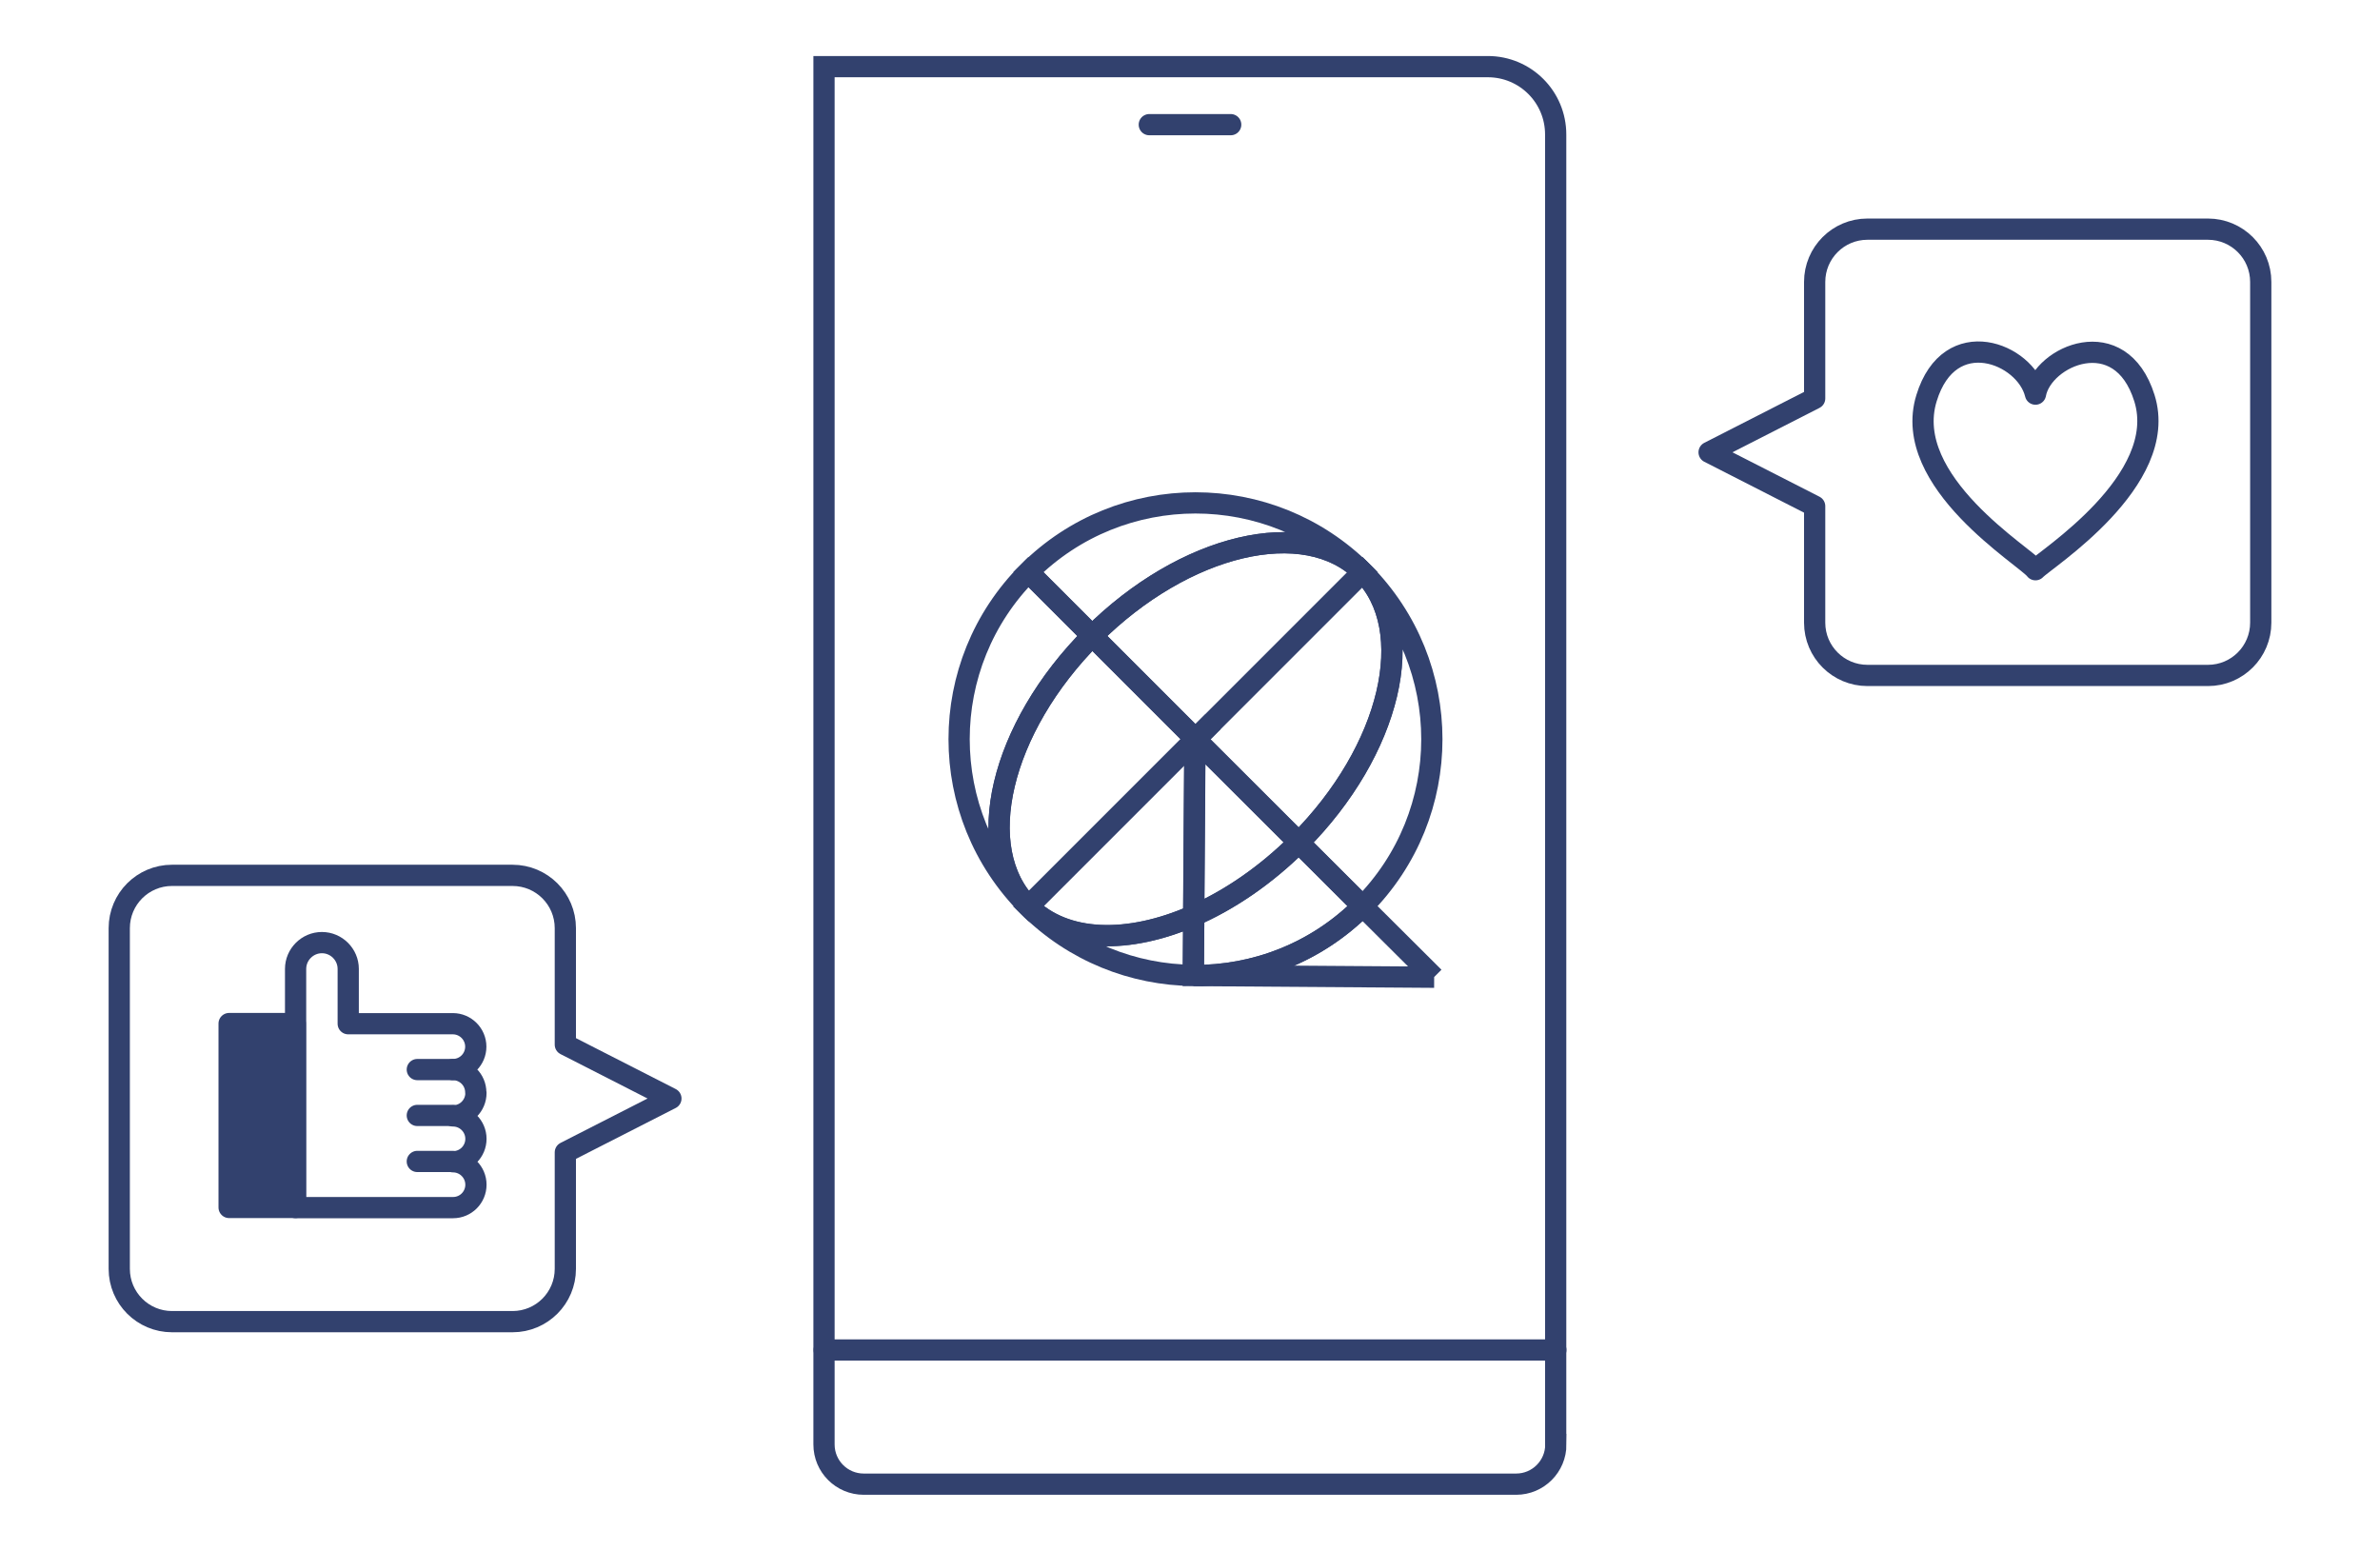 <svg xmlns="http://www.w3.org/2000/svg" id="_&#x30EC;&#x30A4;&#x30E4;&#x30FC;_2" viewBox="0 0 154.67 100.77"><defs><style>.cls-1,.cls-2,.cls-3,.cls-4{fill:none;}.cls-5{fill:#32416e;}.cls-5,.cls-2,.cls-3,.cls-4{stroke:#32416e;stroke-linecap:round;}.cls-5,.cls-3,.cls-4{stroke-width:1.38px;}.cls-5,.cls-4{stroke-linejoin:round;}.cls-2{stroke-width:1.38px;}.cls-2,.cls-3{stroke-miterlimit:10;}</style></defs><g id="d"><path class="cls-2" d="M70.98,41.32l-4.15-4.15c-6,6-6,15.72,0,21.72-3.7-3.71-1.85-11.57,4.15-17.57Z"></path><path class="cls-2" d="M70.98,41.32c6-6,13.86-7.85,17.57-4.15-6-5.99-15.72-5.99-21.72,0l4.15,4.15s0,0,0,0Z"></path><path class="cls-2" d="M66.83,58.89c2.96,2.96,6.84,4.46,10.72,4.49l.03-3.89c-4.23,1.86-8.36,1.79-10.75-.6Z"></path><path class="cls-2" d="M84.4,54.74s0,0,0,0l.97.97,3.19,3.18c5.99-6,5.99-15.71,0-21.71,3.7,3.71,1.84,11.57-4.15,17.57Z"></path><path class="cls-2" d="M77.66,48.06v-.03s.02.02.02.02l.02-.02-6.71-6.71c-6,6-7.86,13.86-4.15,17.57,0,0,0,0,0,0l10.83-10.83Z"></path><path class="cls-2" d="M70.98,41.32s0,0,0,0l6.71,6.71,10.86-10.86s0,0,0,0c-3.71-3.7-11.57-1.84-17.57,4.15Z"></path><path class="cls-2" d="M77.57,59.5l.08-11.43-10.83,10.83s0,0,0,0c2.39,2.39,6.51,2.46,10.75.6Z"></path><path class="cls-2" d="M77.69,48.03l6.71,6.71s0,0,0,0c6-6,7.85-13.86,4.15-17.57,0,0,0,0,0,0l-10.86,10.86Z"></path><path class="cls-2" d="M93.19,63.5l-4.63-4.61s0,0,0,0c-3.03,3.03-7.02,4.53-11,4.5h0s15.64.11,15.64.11Z"></path><path class="cls-2" d="M88.55,58.89l-3.18-3.18-.97-.96c-2.13,2.13-4.49,3.73-6.82,4.75l-.03,3.89c3.98.04,7.97-1.46,11-4.5Z"></path><path class="cls-2" d="M77.66,48.06l-.08,11.43c2.33-1.02,4.69-2.63,6.82-4.75l-6.72-6.7-.02.02Z"></path><path class="cls-3" d="M101.11,93.86c0,1.42-1.15,2.58-2.58,2.58h-42.4c-1.42,0-2.58-1.15-2.58-2.58V4.33h43.14c2.44,0,4.41,1.97,4.41,4.41v85.12Z"></path><line class="cls-2" x1="101.11" y1="87.72" x2="53.56" y2="87.72"></line><line class="cls-2" x1="79.98" y1="8.1" x2="74.69" y2="8.1"></line><path class="cls-4" d="M139.36,25.87c-1.56-4.98-6.62-2.75-7.08-.26-.64-2.65-5.58-4.63-7.08.26-1.68,5.45,6.5,10.34,7.08,11.15.58-.64,8.76-5.79,7.08-11.15Z"></path><path class="cls-4" d="M146.92,40.45v-22.13c0-1.9-1.54-3.43-3.43-3.43h-22.13c-1.9,0-3.43,1.54-3.43,3.43v7.57l-6.86,3.5,6.86,3.5v7.57c0,1.9,1.54,3.43,3.43,3.43h22.13c1.9,0,3.43-1.54,3.43-3.43Z"></path><path class="cls-4" d="M7.75,60.32v22.13c0,1.9,1.54,3.43,3.43,3.43h22.13c1.9,0,3.43-1.54,3.43-3.43v-7.57s6.86-3.5,6.86-3.5l-6.86-3.5v-7.57c0-1.9-1.54-3.43-3.43-3.43H11.18c-1.9,0-3.43,1.54-3.43,3.43Z"></path><rect class="cls-5" x="14.89" y="66.51" width="4.3" height="11.95"></rect><path class="cls-4" d="M30.92,70.99c0-.83-.67-1.49-1.49-1.49.83,0,1.49-.67,1.49-1.49s-.67-1.49-1.49-1.49h-6.8v-3.56c0-.94-.77-1.71-1.71-1.71s-1.71.77-1.71,1.71v3.56h0v11.95h10.23c.83,0,1.49-.67,1.49-1.49s-.67-1.49-1.49-1.49c.83,0,1.49-.67,1.49-1.49s-.67-1.49-1.49-1.49c.83,0,1.49-.67,1.49-1.49Z"></path><line class="cls-4" x1="29.42" y1="69.5" x2="27.12" y2="69.5"></line><line class="cls-4" x1="29.42" y1="72.48" x2="27.12" y2="72.48"></line><line class="cls-4" x1="29.42" y1="75.47" x2="27.12" y2="75.47"></line><rect class="cls-1" width="154.67" height="100.77"></rect></g></svg>